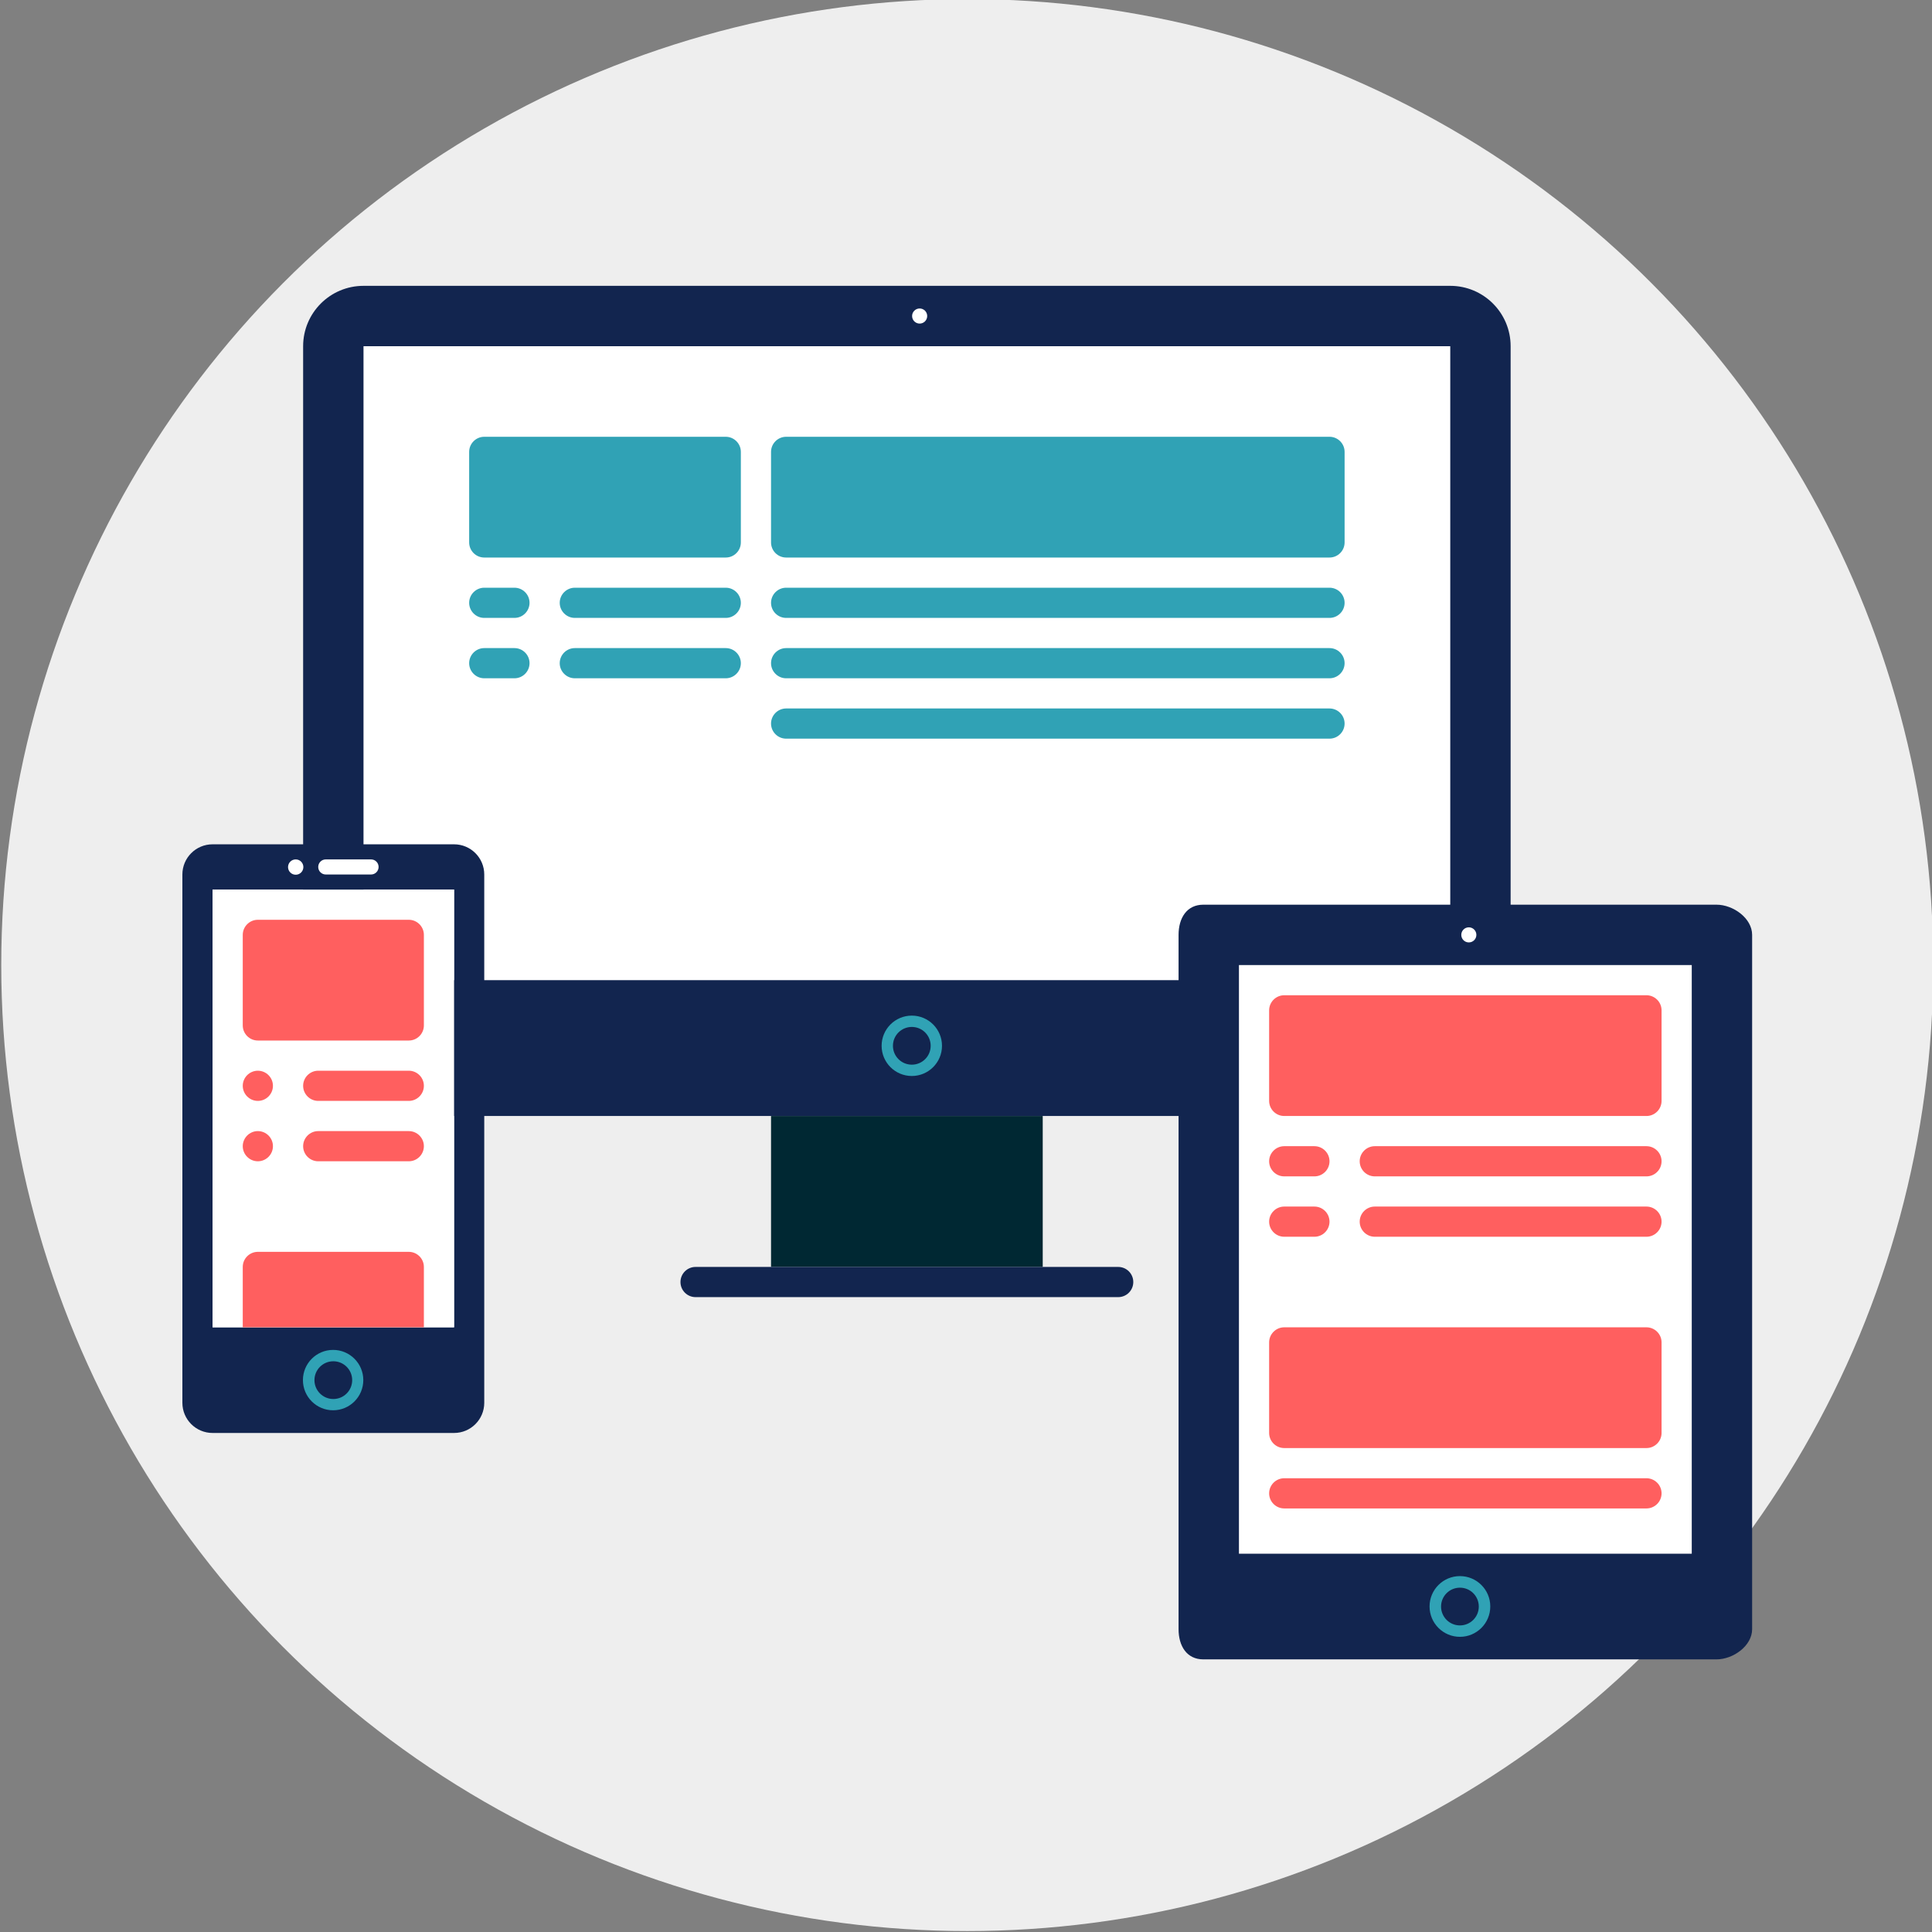 <?xml version="1.0" ?><!DOCTYPE svg  PUBLIC '-//W3C//DTD SVG 1.1//EN'  'http://www.w3.org/Graphics/SVG/1.1/DTD/svg11.dtd'><svg enable-background="new 0 0 512 512" height="512px" id="Layer_1" version="1.1" viewBox="0 0 512 512" width="512px" xml:space="preserve" xmlns="http://www.w3.org/2000/svg" xmlns:xlink="http://www.w3.org/1999/xlink"><rect x="0" y="0" width="512" height="512" fill="#808080" stroke="none"/><circle cx="256.333" cy="255.751" fill="#eee" r="256"/><path d="M400.333,91.751c0-8.836-7.164-16-16-16h-288c-8.836,0-16,7.164-16,16v188c0,8.836,7.164,16,16,16h288  c8.836,0,16-7.164,16-16V91.751z" fill="#12254f"/><rect fill="#FFFFFF" height="168" width="288" x="96.333" y="91.751"/><rect fill="#002833" height="40" width="72" x="204.333" y="295.751"/><path d="M300.333,339.751c0,2.211-1.789,4-4,4h-112c-2.209,0-4-1.789-4-4l0,0c0-2.211,1.791-4,4-4h112  C298.544,335.751,300.333,337.54,300.333,339.751L300.333,339.751z" fill="#12254f"/><circle cx="241.638" cy="277.149" fill="#30A2B5" r="8"/><path d="M246.638,277.149c0,2.766-2.234,5-5,5c-2.762,0-5-2.234-5-5s2.238-5,5-5  C244.404,272.149,246.638,274.384,246.638,277.149z" fill="#12254f"/><path d="M120.333,223.751h-64c-4.418,0-8,3.582-8,8v140c0,4.418,3.582,8,8,8h64c4.418,0,8-3.582,8-8v-140  C128.333,227.333,124.751,223.751,120.333,223.751z M120.333,351.751h-64v-116h64V351.751z" fill="#12254f"/><path d="M96.279,365.739c0,4.418-3.586,8-8,8c-4.422,0-8-3.582-8-8s3.578-8,8-8  C92.693,357.739,96.279,361.321,96.279,365.739z" fill="#30A2B5"/><path d="M88.333,360.751c-2.762,0-5,2.238-5,5c0,2.762,2.238,5,5,5c2.766,0,5-2.238,5-5  C93.333,362.989,91.099,360.751,88.333,360.751z" fill="#12254f"/><g><path d="M98.333,227.751h-12c-1.106,0-2,0.894-2,2s0.894,2,2,2h12c1.106,0,2-0.894,2-2   S99.439,227.751,98.333,227.751z" fill="#FFFFFF"/><circle cx="78.365" cy="229.782" fill="#FFFFFF" r="2.031"/></g><rect fill="#FFFFFF" height="116" width="64" x="56.333" y="235.751"/><g><path d="M204.333,143.751c0,2.2,1.8,4,4,4h144c2.2,0,4-1.8,4-4v-24c0-2.2-1.8-4-4-4h-144c-2.2,0-4,1.8-4,4V143.751z   " fill="#30A2B5"/><path d="M124.333,143.751c0,2.2,1.8,4,4,4h64c2.2,0,4-1.8,4-4v-24c0-2.2-1.8-4-4-4h-64c-2.2,0-4,1.8-4,4V143.751z" fill="#30A2B5"/><path d="M148.333,159.751c0,2.2,1.8,4,4,4h40c2.2,0,4-1.8,4-4l0,0c0-2.2-1.8-4-4-4h-40   C150.133,155.751,148.333,157.551,148.333,159.751L148.333,159.751z" fill="#30A2B5"/><path d="M148.333,175.751c0,2.2,1.8,4,4,4h40c2.2,0,4-1.8,4-4l0,0c0-2.2-1.8-4-4-4h-40   C150.133,171.751,148.333,173.551,148.333,175.751L148.333,175.751z" fill="#30A2B5"/><path d="M124.333,159.751c0,2.2,1.8,4,4,4h8c2.2,0,4-1.8,4-4l0,0c0-2.2-1.8-4-4-4h-8   C126.133,155.751,124.333,157.551,124.333,159.751L124.333,159.751z" fill="#30A2B5"/><path d="M124.333,175.751c0,2.2,1.8,4,4,4h8c2.2,0,4-1.8,4-4l0,0c0-2.2-1.8-4-4-4h-8   C126.133,171.751,124.333,173.551,124.333,175.751L124.333,175.751z" fill="#30A2B5"/><path d="M204.333,159.751c0,2.2,1.8,4,4,4h144c2.2,0,4-1.8,4-4l0,0c0-2.2-1.8-4-4-4h-144   C206.133,155.751,204.333,157.551,204.333,159.751L204.333,159.751z" fill="#30A2B5"/><path d="M204.333,175.751c0,2.2,1.8,4,4,4h144c2.2,0,4-1.8,4-4l0,0c0-2.2-1.8-4-4-4h-144   C206.133,171.751,204.333,173.551,204.333,175.751L204.333,175.751z" fill="#30A2B5"/><path d="M204.333,191.751c0,2.2,1.8,4,4,4h144c2.2,0,4-1.8,4-4l0,0c0-2.2-1.8-4-4-4h-144   C206.133,187.751,204.333,189.551,204.333,191.751L204.333,191.751z" fill="#30A2B5"/></g><path d="M464.333,247.751c0-4.418-5.024-8-9.438-8h-136c-4.422,0-6.562,3.582-6.562,8v184c0,4.418,2.141,8,6.562,8  h136c4.414,0,9.438-3.582,9.438-8V247.751z" fill="#12254f"/><path d="M394.939,425.727c0,4.446-3.602,8.047-8.043,8.047c-4.445,0-8.047-3.602-8.047-8.047  c0-4.441,3.602-8.043,8.047-8.043C391.337,417.685,394.939,421.286,394.939,425.727z" fill="#30A2B5"/><path d="M386.896,420.751c-2.766,0-5,2.238-5,5c0,2.762,2.234,5,5,5c2.766,0,5-2.238,5-5  C391.896,422.989,389.661,420.751,386.896,420.751z" fill="#12254f"/><rect fill="#FFFFFF" height="156" width="120" x="328.333" y="255.751"/><circle cx="389.255" cy="247.751" fill="#FFFFFF" r="2"/><g><g><path d="M336.333,291.751c0,2.2,1.8,4,4,4h96c2.2,0,4-1.8,4-4v-24c0-2.2-1.8-4-4-4h-96c-2.2,0-4,1.8-4,4V291.751z" fill="#FF5F5F"/></g><g><path d="M360.333,307.751c0,2.2,1.8,4,4,4h72c2.2,0,4-1.8,4-4l0,0c0-2.2-1.8-4-4-4h-72    C362.133,303.751,360.333,305.551,360.333,307.751L360.333,307.751z" fill="#FF5F5F"/></g><g><path d="M360.333,323.751c0,2.2,1.8,4,4,4h72c2.2,0,4-1.8,4-4l0,0c0-2.2-1.8-4-4-4h-72    C362.133,319.751,360.333,321.551,360.333,323.751L360.333,323.751z" fill="#FF5F5F"/></g><g><path d="M336.333,307.751c0,2.2,1.8,4,4,4h8c2.2,0,4-1.8,4-4l0,0c0-2.2-1.8-4-4-4h-8    C338.133,303.751,336.333,305.551,336.333,307.751L336.333,307.751z" fill="#FF5F5F"/></g><g><path d="M336.333,323.751c0,2.2,1.8,4,4,4h8c2.2,0,4-1.8,4-4l0,0c0-2.2-1.8-4-4-4h-8    C338.133,319.751,336.333,321.551,336.333,323.751L336.333,323.751z" fill="#FF5F5F"/></g><g><path d="M336.333,379.751c0,2.2,1.8,4,4,4h96c2.2,0,4-1.8,4-4v-24c0-2.2-1.8-4-4-4h-96c-2.2,0-4,1.8-4,4V379.751z" fill="#FF5F5F"/></g><g><path d="M336.333,395.751c0,2.2,1.8,4,4,4h96c2.2,0,4-1.8,4-4l0,0c0-2.2-1.8-4-4-4h-96    C338.133,391.751,336.333,393.551,336.333,395.751L336.333,395.751z" fill="#FF5F5F"/></g></g><circle cx="243.717" cy="83.751" fill="#FFFFFF" r="2.001"/><g><path d="M64.333,271.751c0,2.2,1.8,4,4,4h40c2.2,0,4-1.8,4-4v-24c0-2.2-1.8-4-4-4h-40c-2.2,0-4,1.8-4,4V271.751z" fill="#FF5F5F"/><path d="M80.333,287.751c0,2.2,1.8,4,4,4h24c2.2,0,4-1.8,4-4l0,0c0-2.2-1.8-4-4-4h-24   C82.133,283.751,80.333,285.551,80.333,287.751L80.333,287.751z" fill="#FF5F5F"/><path d="M80.333,303.751c0,2.2,1.8,4,4,4h24c2.2,0,4-1.8,4-4l0,0c0-2.2-1.8-4-4-4h-24   C82.133,299.751,80.333,301.551,80.333,303.751L80.333,303.751z" fill="#FF5F5F"/><path d="M64.333,287.751c0,2.2,1.8,4,4,4l0,0c2.2,0,4-1.8,4-4l0,0c0-2.2-1.8-4-4-4l0,0   C66.133,283.751,64.333,285.551,64.333,287.751L64.333,287.751z" fill="#FF5F5F"/><path d="M64.333,303.751c0,2.2,1.8,4,4,4l0,0c2.2,0,4-1.8,4-4l0,0c0-2.2-1.8-4-4-4l0,0   C66.133,299.751,64.333,301.551,64.333,303.751L64.333,303.751z" fill="#FF5F5F"/><path d="M68.333,351.751h40h4v-16c0-2.2-1.8-4-4-4h-40c-2.2,0-4,1.8-4,4v16H68.333z" fill="#FF5F5F"/></g></svg>